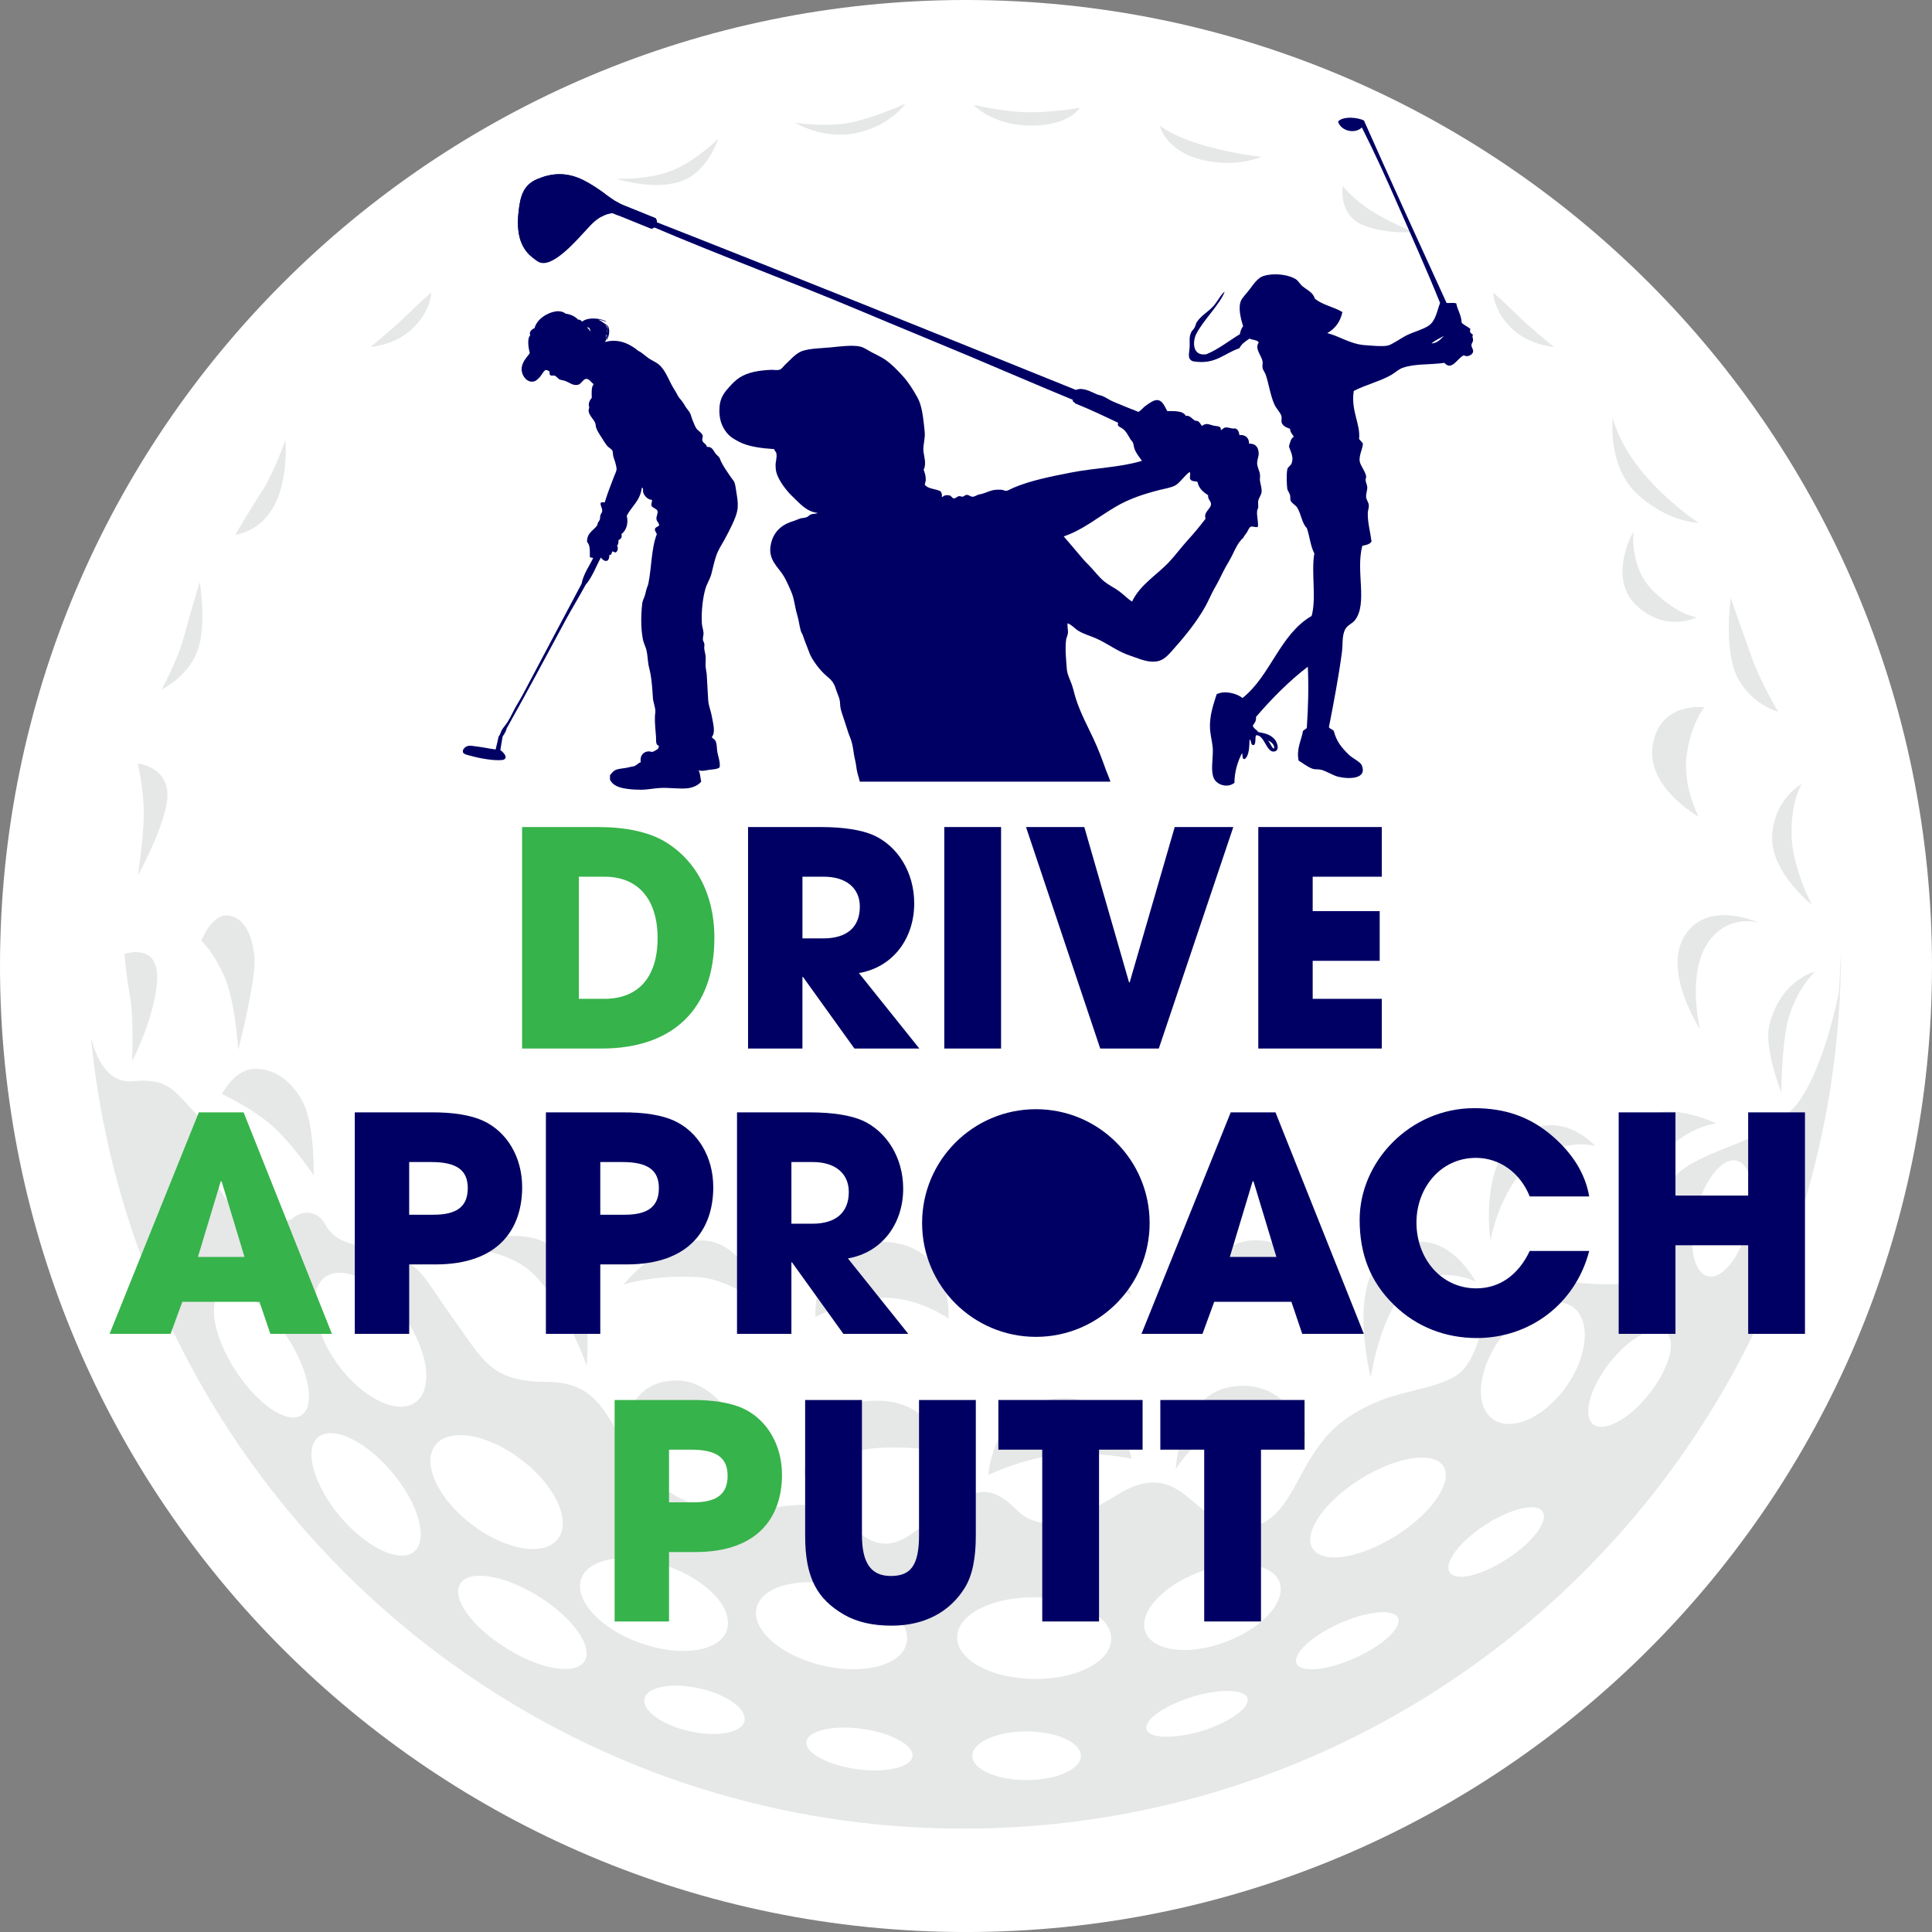 <?xml version="1.0" encoding="UTF-8"?><svg xmlns="http://www.w3.org/2000/svg" width="279.725" height="279.728" viewBox="0 0 279.725 279.728"><rect x="0" y="0" width="279.725" height="279.728" fill="#808080" stroke="none"/><defs><style>.cls-1{fill:#fff;}.cls-2{isolation:isolate;}.cls-3{fill:#36b34a;}.cls-4{fill-rule:evenodd;}.cls-4,.cls-5{fill:#000064;}.cls-6{fill:none;}.cls-7{fill:#e6e7e7;mix-blend-mode:multiply;}</style></defs><g class="cls-2"><g id="_レイヤー_2"><g id="DAP_logo"><g><g><path class="cls-1" d="M279.725,139.861c0,77.247-62.624,139.867-139.865,139.867S0,217.109,0,139.861,62.619,0,139.86,0s139.865,62.617,139.865,139.861Z"/><path class="cls-7" d="M125.559,202.861c9.664-.874,10.705,7.279,10.705,7.279,0,0-4.503-.87-9.637-.455-5.197,.455-10.146,3.944-10.146,3.944,0,0-.329-9.893,9.078-10.768Zm-34.837,4.71s1.907-2.979,7.707-3.2c5.751-.243,11.106,7.261,11.106,7.261,0,0-4.259-11.976-11.746-11.759-7.482,.203-7.067,7.698-7.067,7.698Zm-.415-21.594s4.471-1.492,10.894-1.05c4.688,.297,9.835,4.489,9.835,4.489,0,0-3.006-9.821-9.424-9.821-6.4,0-11.304,6.382-11.304,6.382Zm27.769,4.714s4.494-2.592,9.619-2.781c5.138-.212,9.628,2.997,9.628,2.997,0,0,.87-10.917-9.628-11.12-10.452-.194-9.619,10.903-9.619,10.903Zm33.561,11.976c-7.879,1.429-8.55,10.89-8.55,10.89,0,0,5.346-2.578,10.7-2.988,5.341-.428,10.042,.631,10.042,.631,0,0-1.713-10.461-12.192-8.532Zm.856-22.031c-8.347,1.064-8.347,9.641-8.347,9.641,0,0,4.07-3.664,9.641-4.3,5.557-.645,10.042,1.501,10.042,1.501,0,0-2.975-7.883-11.336-6.842Zm26.083,20.102c-7.928,1.055-8.334,11.971-8.334,11.971,0,0,3.408-5.774,8.758-6.441,5.355-.64,10.069,1.515,10.069,1.515,0,0-2.583-8.127-10.493-7.045Zm-6.621-10.899s3.646-4.719,9.19-5.355c5.562-.631,10.249,1.082,10.249,1.082,0,0-3.84-6.436-10.249-5.972-6.436,.396-9.19,10.245-9.19,10.245Zm-94.477-5.138c4.683,4.913,7.473,13.053,7.473,13.053,0,0,1.708-15.825-7.473-18.421-5.021-1.388-11.777,1.303-11.777,1.303,0,0,7.685-.212,11.777,4.065Zm120.984,14.73s1.496-10.015,5.765-13.233c4.282-3.196,9.438-.631,9.438-.631,0,0-5.156-9.857-13.049-3.867-5.607,4.228-2.154,17.731-2.154,17.731Zm23.086-30.983c4.503-3.849,9.402-2.547,9.402-2.547,0,0-4.899-5.589-10.916-1.497-5.954,4.043-4.241,15.19-4.241,15.19,0,0,1.302-7.306,5.756-11.146Zm14.121,8.118s1.046-5.562,5.116-9.641c4.057-4.025,7.69-4.259,7.69-4.259,0,0-8.127-4.052-11.759,.235-3.628,4.282-1.046,13.666-1.046,13.666Zm8.352-41.257c-3.462,5.156,2.11,13.691,2.11,13.691,0,0-1.907-7.912,1.086-12.411,2.979-4.467,7.468-2.975,7.468-2.975,0,0-7.252-3.416-10.664,1.695Zm2.745-32.907s-6.405-.856-7.459,5.368c-1.1,6.175,6.621,10.461,6.621,10.461,0,0-2.375-4.507-1.704-8.992,.618-4.48,2.542-6.837,2.542-6.837Zm-9.844-14.748c4.305,4.043,8.785,1.722,8.785,1.722,0,0-2.592-.216-6.198-3.664-3.651-3.413-3.002-8.75-3.002-8.75,0,0-3.858,6.626,.415,10.692Zm19.223,60.909c-.721,3.38,1.767,9.619,1.767,9.619,0,0,.018-5.99,.82-9.835,1.086-4.906,4.075-7.692,4.075-7.692,0,0-5.129,1.271-6.662,7.908Zm6.216-17.531s-2.979-5.548-2.979-10.452c0-4.931,1.501-7.067,1.501-7.067,0,0-3.845,1.938-4.291,7.261-.446,5.341,5.769,10.259,5.769,10.259Zm-4.904-27.981s-2.565-4.264-3.849-7.933c-1.303-3.615-3.02-8.537-3.02-8.537,0,0-1.046,7.275,.888,11.318,1.92,4.061,5.981,5.152,5.981,5.152Zm-11.53-27.365s-4.287-2.774-7.906-7.07c-3.651-4.257-4.516-8.113-4.516-8.113,0,0-.856,7.038,3.655,11.133,4.48,4.05,8.767,4.05,8.767,4.05Zm-20.95-25.459s-3.669-2.97-5.359-4.685c-1.722-1.699-3.417-3.187-3.417-3.187,0,0,0,2.556,2.565,5.086,2.542,2.562,6.211,2.786,6.211,2.786Zm-162.541-7.872s-1.717,1.488-3.452,3.187c-1.686,1.715-5.332,4.685-5.332,4.685,0,0,3.646-.223,6.202-2.786,2.583-2.531,2.583-5.086,2.583-5.086Zm134.744-9.837c3.408,1.488,7.676,1.055,7.676,1.055,0,0-2.344-.656-6.216-2.982-2.42-1.49-4.228-3.626-4.228-3.626,0,0-.667,4.036,2.767,5.553Zm-114.038,0c3.421-1.517,2.772-5.553,2.772-5.553,0,0-1.816,2.137-4.282,3.626-3.836,2.326-6.202,2.982-6.202,2.982,0,0,4.295,.433,7.712-1.055Zm90.727-9.415c5.129,1.285,8.78-.415,8.78-.415,0,0-3.232-.223-7.942-1.526-4.714-1.278-6.801-2.977-6.801-2.977,0,0,.847,3.63,5.963,4.917Zm-17.524-7.489s-3.646,.645-7.275,.645c-3.619,0-8.118-1.084-8.118-1.084,0,0,2.758,3.011,8.338,3.011,5.557,0,7.054-2.572,7.054-2.572Zm-32.272,3.626c4.891-1.055,7.045-4.266,7.045-4.266,0,0-2.979,1.469-7.045,2.562-4.074,1.079-8.978,.209-8.978,.209,0,0,4.074,2.574,8.978,1.494Zm-25.646,7.076c4.038-1.28,5.539-6.204,5.539-6.204,0,0-2.988,2.991-6.409,4.485-3.399,1.481-8.338,1.278-8.338,1.278,0,0,5.134,1.71,9.208,.442Zm-58.797,47.018c2.163-3.838,1.708-9.628,1.708-9.628,0,0-1.708,4.719-3.187,7.074-1.528,2.326-4.088,6.621-4.088,6.621,0,0,3.43-.232,5.567-4.068Zm-11.124,21.122c1.497-3.619,.419-10.204,.419-10.204,0,0-1.488,4.909-2.344,8.122-.838,3.173-3.187,7.455-3.187,7.455,0,0,3.633-1.69,5.111-5.373Zm-4.268,20.355c-.203-3.858-4.277-4.273-4.277-4.273,0,0,.861,3.822,.861,7.248,0,3.416-.861,8.974-.861,8.974,0,0,4.494-8.135,4.277-11.949Zm-5.116,38.868s3.412-6.599,3.633-11.938c.198-5.332-4.719-3.633-4.719-3.633,0,0,0,1.483,.852,6.612,.491,2.946,.234,8.958,.234,8.958Zm13.242-12.591c1.699,3.633,2.132,10.91,2.132,10.91,0,0,2.583-10.072,2.357-13.267-.23-3.191-1.496-5.985-3.858-6.179-2.339-.244-3.854,3.642-3.854,3.642,0,0,1.515,1.267,3.223,4.895Zm-.226,17.31s3.43,1.528,6.639,4.066c3.2,2.569,6.635,7.69,6.635,7.69,0,0,.185-7.045-1.496-10.461-1.708-3.399-4.494-5.138-7.293-4.926-2.776,.212-4.485,3.633-4.485,3.633Zm234.413-20.659c0,1.645-.041,3.349-.095,4.994-2.641,67.836-58.477,122.023-126.929,122.023-65.914,0-120.073-50.247-126.356-114.516,.627,2.452,2.235,6.729,6.152,6.292,5.436-.491,5.981,1.677,9.785,5.467,3.822,3.813-1.104,7.04,4.904,13.039,2.172,2.186,7.509,2.141,8.325,1.393,1.338-1.249,3.597-1.249,4.723,.793,1.663,3.078,4.354,2.731,9.244,4.359,4.899,1.627,4.899,3.263,9.258,9.249,4.341,5.981,5.409,9.244,13.58,9.244,8.181,0,8.704,5.972,13.062,11.43,4.354,5.431,8.167,7.063,15.248,7.063,7.058,0,10.867-2.722,16.307,2.704,5.431,5.467,9.244-.523,13.58-3.272,4.363-2.722,6.536-2.722,9.803,.568,3.263,3.268,7.617,2.181,14.689-2.177,7.081-4.359,9.79,.545,13.066,2.722,3.241,2.159,7.072,3.268,10.34-.545,3.245-3.786,4.345-9.79,10.317-13.603,5.99-3.822,10.308-3.25,14.68-5.454,4.359-2.163,3.818-9.226,7.09-12.494,3.25-3.245,9.208-1.091,14.648-1.091,5.472,0,6.567,0,7.631-3.804,1.086-3.813-.536-9.79,4.377-13.057,4.89-3.254,11.417-3.818,15.748-8.704,4.331-4.882,6.544-16.886,6.544-16.886l.275-5.738ZM41.606,193.63c-3.191-4.917-7.464-7.838-9.51-6.526-2.091,1.329-1.185,6.409,2.015,11.345,3.204,4.904,7.464,7.798,9.519,6.459,2.078-1.302,1.167-6.369-2.024-11.277Zm15.198,19.575c-3.818-4.566-8.631-6.874-10.75-5.111-2.078,1.731-.663,6.856,3.155,11.448,3.854,4.539,8.645,6.829,10.741,5.116,2.087-1.771,.685-6.869-3.146-11.453Zm1.614-22.676c-3.592-5.012-8.677-7.509-11.336-5.625-2.614,1.889-1.848,7.527,1.753,12.535,3.588,4.994,8.659,7.486,11.304,5.607,2.655-1.902,1.897-7.536-1.722-12.517Zm9.893,30.203c4.944,3.75,10.484,4.679,12.467,2.073,1.988-2.628-.383-7.73-5.319-11.485-4.899-3.741-10.502-4.656-12.449-2.051-1.956,2.614,.401,7.744,5.301,11.462Zm9.709,10.421c-4.976-3.11-10.065-3.949-11.372-1.871-1.334,2.073,1.636,6.247,6.63,9.325,4.922,3.146,10.02,3.98,11.358,1.907,1.28-2.055-1.668-6.27-6.617-9.361Zm14.685,6.734c5.805,2.069,11.421,1.262,12.503-1.785,1.113-3.101-2.704-7.279-8.514-9.334-5.814-2.078-11.408-1.289-12.539,1.798-1.077,3.069,2.749,7.261,8.55,9.321Zm15.086,11.282c.36-1.744-2.565-3.849-6.54-4.715-3.994-.906-7.554-.221-7.942,1.492-.361,1.704,2.56,3.836,6.54,4.71,3.998,.901,7.554,.243,7.942-1.487Zm11.245-8.036c5.981,1.424,11.458,0,12.21-3.196,.753-3.168-3.489-6.896-9.479-8.316-5.999-1.406-11.493,0-12.233,3.196-.744,3.142,3.498,6.887,9.501,8.316Zm13.08,13.157c.212-1.587-3.038-3.389-7.279-3.98-4.246-.586-7.842,.252-8.077,1.862-.216,1.596,3.029,3.38,7.279,3.975,4.21,.577,7.838-.239,8.077-1.857Zm24.375-.063c0-1.956-3.525-3.543-7.883-3.543-4.314,0-7.825,1.587-7.825,3.543,0,1.947,3.511,3.502,7.825,3.502,4.359,0,7.883-1.555,7.883-3.502Zm4.39-16.916c.054-3.245-4.89-5.954-11.047-6.04-6.184-.081-11.218,2.479-11.259,5.769-.04,3.254,4.931,5.99,11.079,6.044,6.179,.099,11.219-2.497,11.228-5.774Zm19.737,8.573c-.428-1.334-4.007-1.429-8.05-.19-4.048,1.267-6.968,3.354-6.558,4.715,.415,1.325,4.016,1.384,8.073,.194,4.034-1.285,6.932-3.394,6.535-4.719Zm4.624-16.853c-1.109-2.758-6.306-3.416-11.647-1.397-5.359,2.019-8.821,5.914-7.739,8.69,1.1,2.79,6.31,3.412,11.633,1.384,5.368-2.006,8.794-5.878,7.753-8.677Zm17.177,5.215c-.622-1.357-4.426-1.014-8.473,.802-4.048,1.821-6.838,4.404-6.216,5.81,.636,1.357,4.404,1.023,8.474-.816,4.029-1.794,6.815-4.408,6.215-5.796Zm6.581-21.941c-1.429-2.245-6.806-1.447-12.03,1.843-5.219,3.25-8.329,7.748-6.932,10.047,1.433,2.285,6.793,1.46,12.035-1.812,5.219-3.286,8.307-7.771,6.928-10.078Zm14.342,6.558c-.861-1.339-4.597-.478-8.316,1.929-3.732,2.434-5.999,5.481-5.138,6.842,.906,1.375,4.62,.5,8.32-1.925,3.737-2.416,6.017-5.481,5.134-6.846Zm4.367-29.635c-2.691-1.853-7.428,.23-10.597,4.719-3.182,4.503-3.619,9.637-.955,11.534,2.691,1.884,7.423-.234,10.615-4.728,3.159-4.471,3.597-9.659,.937-11.525Zm13.49,3.682c-1.591-1.244-5.233,.721-8.126,4.363-2.876,3.691-3.966,7.667-2.416,8.933,1.582,1.257,5.233-.721,8.113-4.386,2.916-3.669,4.007-7.671,2.429-8.911Zm10.259-24.858c-2.109-.536-4.719,2.794-5.918,7.41-1.163,4.593-.392,8.776,1.708,9.303,2.082,.563,4.733-2.763,5.891-7.405,1.194-4.602,.433-8.762-1.681-9.308Z"/></g><g><path class="cls-4" d="M87.95,48.465c-.167,.315-.149,.807-.37,1.062,1.979-.593,3.718,.329,4.827,1.269,.568,.268,.978,.705,1.496,1.068,.514,.354,1.113,.568,1.573,.989,.964,.865,1.397,2.369,2.15,3.534,.198,.295,.347,.59,.527,.926,.149,.279,.397,.518,.604,.784,.203,.266,.37,.586,.55,.863,.207,.313,.464,.563,.591,.829,.194,.388,.248,.798,.428,1.17,.171,.36,.284,.764,.496,1.073,.225,.329,.838,.649,.924,1.044,.041,.219-.099,.455-.067,.645,.077,.457,.604,.523,.676,.989,.78-.074,.883,.509,1.266,.978,.189,.25,.455,.417,.545,.582,.099,.162,.126,.349,.216,.521,.374,.775,.874,1.462,1.384,2.222,.212,.32,.5,.613,.582,.856,.126,.385,.203,.942,.275,1.442,.108,.703,.239,1.375,.185,2.148-.059,.865-.46,1.764-.825,2.549-.379,.798-.762,1.542-1.141,2.217-.405,.719-.847,1.388-1.136,2.217-.284,.816-.46,1.676-.703,2.637-.203,.77-.676,1.442-.892,2.244-.365,1.321-.586,3.164-.491,4.94,.022,.451,.203,.87,.239,1.357,.031,.338-.131,.676-.086,1.01,.022,.203,.185,.397,.212,.618,.027,.185-.036,.383-.027,.582,.027,.405,.189,.847,.216,1.321,.027,.487-.054,.996,0,1.469,.032,.365,.126,.712,.153,1.077,.09,1.289,.117,2.43,.216,3.75,.058,.766,.392,1.51,.523,2.281,.167,1.023,.573,2.285,0,2.97,.063,.23,.361,.293,.482,.491,.239,.383,.221,.888,.279,1.442,.09,.802,.496,1.663,.365,2.466-.356,.293-.956,.288-1.537,.365-.383,.045-1.001,.248-1.528,.059,.252,.302,.261,1.104,.396,1.632-.338,.482-1.154,.892-1.997,.978-1.217,.135-2.686-.144-4.147-.031-.919,.072-1.776,.243-2.515,.243-.627,0-1.357-.036-2.001-.122-1.208-.158-2.141-.469-2.547-1.348v-.644c.266-.284,.491-.645,.924-.802,.518-.171,1.316-.189,1.929-.361,.212-.072,.446-.072,.618-.126,.419-.144,.613-.487,.983-.577-.153-.883,.306-1.514,1.104-1.578,.189-.009,.415,.095,.618,.068,.117-.018,.744-.369,.825-.496,.072-.104-.009-.315,.126-.37-.55-.117-.419-.631-.46-1.289-.063-.87-.203-2.033-.158-3.038,.009-.221,.059-.433,.063-.617,.005-.685-.329-1.357-.365-2.078-.068-1.203-.149-2.267-.338-3.381-.077-.446-.198-.847-.284-1.262-.14-.78-.135-1.559-.329-2.289-.144-.5-.396-.956-.496-1.492-.297-1.582-.288-3.358-.095-5.134,.036-.329,.171-.654,.315-.983,.126-.32,.18-.663,.275-1.014,.077-.302,.234-.604,.302-.919,.473-2.308,.424-5.115,1.226-7.159-.086-.268-.32-.466-.275-.735,.059-.315,.5-.293,.618-.588-.113-.41-.365-.507-.401-.886-.036-.37,.248-.789,.153-1.147-.095-.345-.82-.46-.888-.82-.054-.288,.18-.518,.059-.796-.573,.007-1.149-.629-1.257-1.14-.045-.23,.095-.53-.185-.613-.212,1.866-1.465,2.695-2.177,4.057,.257,1.109-.041,2.1-.771,2.668,.144,.485-.131,.732-.428,.868-.014,.3,.018,.672-.216,.762,.194,.32,.149,.843-.185,1.016-.216,.002-.302-.104-.464-.158-.171,.158-.063,.587-.455,.519,0,.392-.09,.789-.374,.861-.347,.09-.694-.239-.852-.482-.73,1.33-1.257,2.853-2.218,3.958-.933,1.735-1.979,3.421-2.921,5.161-2.79,5.192-5.616,10.479-8.51,15.636-.099,.487-.356,.802-.577,1.158-.104,.663-.243,1.298-.333,1.974,.333,.221,1.145,.992,.55,1.352-.275,.162-1.199,.099-1.69,.068-1.064-.108-2.091-.302-3.038-.563-.464-.126-1.167-.252-1.235-.55-.122-.469,.415-.852,.771-.924,.347-.059,.753,.032,1.073,.072,.96,.099,1.938,.329,2.889,.451,.14-.618,.302-1.23,.428-1.88,.257-.261,.302-.663,.491-.982,.266-.41,.609-.771,.856-1.19,.257-.428,.491-.87,.708-1.307,.437-.915,1.005-1.744,1.474-2.637,2.813-5.287,5.639-10.678,8.483-15.992,.302-1.515,1.109-2.511,1.686-3.755-.158-.036-.383,0-.487-.144-.013-.869,.081-1.662-.401-2.156-.045-1.37,.978-1.661,1.501-2.459-.045-.295,.252-.523,.347-.793,.054-.189,.022-.435,.086-.642,.059-.189,.216-.342,.243-.5,.095-.5-.275-.766-.216-1.26,.095-.126,.37-.079,.595-.081,.379-1.253,.834-2.387,1.289-3.59,.126-.365,.406-.863,.424-1.201,.014-.291-.144-.813-.212-1.077-.068-.237-.171-.473-.248-.741-.077-.277-.05-.602-.126-.829-.09-.293-.55-.457-.793-.766-.288-.363-.563-.834-.856-1.289-.27-.406-.613-.944-.744-1.384-.05-.196-.036-.374-.095-.557-.225-.658-.978-1.154-.978-1.898,0-.124,.081-.261,.095-.399,.004-.137-.077-.3-.072-.433,.023-.354,.198-.721,.437-.96-.014-.798-.086-1.528,.275-1.992-.243-.131-.636-.768-1.046-.768-.451-.002-.73,.699-1.136,.834-.739,.228-1.222-.246-1.843-.491-.329-.14-.676-.16-.888-.243-.252-.115-.5-.493-.735-.561-.216-.056-.496,.065-.654-.092-.09-.081-.104-.318-.09-.518-.158-.095-.306-.203-.546-.212-.36,.158-.563,.73-.928,1.102-.18,.183-.455,.446-.676,.525-1.037,.336-1.776-.717-1.87-1.481-.144-1.147,.694-1.922,1.163-2.571-.162-.685-.437-2.078,.063-2.589-.216-.588,.284-.872,.645-1.073,.284-1.194,1.735-2.211,3.105-2.4,.568-.072,1.077,.079,1.384,.336,.802,.099,1.375,.417,1.812,.87,.324-.043,.41,.16,.581,.275,.789-.674,2.713-.532,3.534,.029-.351-.034-.726-.3-1.194-.304,.243,.104,.505,.275,.793,.487,.239,.185,.586,.331,.676,.593,.248,.624,.018,1.537-.333,1.929,.032-.18,.131-.57,.18-.823Zm.068-.804c0-.273-.167-.561-.347-.561,.167,.138,.252,.345,.347,.561Zm-2.556,.363c.018-.363-.144-.714-.491-.602,.248,.124,.37,.367,.491,.602Zm2.429-.032c.063,.545,.045-.185-.036-.331-.013,.142,.023,.241,.036,.331Zm-.189,.8c.014-.115,.144-.28,.068-.399-.014,.131-.122,.304-.068,.399Z"/><path class="cls-4" d="M177.32,42.214c-.631,1.785-3.132,4.162-4.138,6.177-.523,1.066-.563,3.225,1.488,2.898,1.816-.757,3.227-1.934,4.845-2.898,.072-.476,.234-.845,.469-1.167-.315-1.016-.753-2.626-.315-3.673,.185-.439,.87-1.134,1.248-1.641,.604-.807,1.212-1.71,2.033-1.954,1.618-.491,3.732-.182,4.769,.541,.288,.214,.509,.658,.852,.937,.748,.611,1.514,.865,1.803,1.803,1.059,.919,2.777,1.19,3.989,1.949-.311,1.442-1.082,2.418-2.195,3.045,1.654,.394,3.299,1.555,5.314,1.731,.793,.054,2.601,.252,3.444,.074,.644-.14,2.091-1.201,2.889-1.56,1.019-.475,2.208-.768,3.051-1.332,1.023-.703,1.217-2.227,1.636-3.281-1.911-4.746-4.034-9.445-6.089-14.139-1.668-3.824-3.389-7.615-5.233-11.266-1.028,1.001-3.065,.496-3.448-.854,.681-.811,2.831-.627,3.75-.153,3.93,8.859,7.946,17.639,11.962,26.413,.248,.047,1.032-.079,1.406,.065,.149,.919,.721,1.629,.784,2.815,.365,.336,.861,.554,1.253,.868-.144,.606,.072,.59,.388,.865-.198,.221,.036,.48,0,.852-.018,.18-.234,.408-.234,.633,0,.374,.333,.645,.234,1.012-.104,.381-.775,.807-1.334,.469-.906,.358-1.731,2.337-2.808,1.095-2.29,.316-4.201,.09-6.017,.708-.577,.187-1.1,.694-1.641,1.016-1.627,.947-3.673,1.415-5.472,2.344-.437,2.912,1.001,4.757,.775,6.955,.167,.25,.428,.401,.555,.692-.05,.748-.577,1.663-.473,2.504,.081,.627,.816,1.465,.937,2.195,.032,.158-.081,.356-.081,.548,.018,.333,.221,.685,.243,1.007,.031,.489-.212,.971-.162,1.487,.036,.383,.365,.75,.392,1.174,.031,.367-.149,.739-.153,1.093-.036,1.384,.36,2.707,.541,4.147-.239,.401-.798,.507-1.33,.613-.996,3.683,.825,8.366-1.091,10.8-.392,.487-1.077,.685-1.402,1.312-.482,.933-.311,2.222-.473,3.376-.464,3.471-1.19,7.306-1.875,10.781,.158,.257,.523,.302,.708,.545,.383,1.514,1.141,2.425,2.182,3.439,.577,.555,1.659,1.01,1.884,1.56,.78,1.974-1.862,1.992-3.363,1.641-.861-.203-1.627-.766-2.502-1.014-.433-.122-.865-.023-1.253-.149-.838-.297-1.415-.829-2.037-1.181-.356-1.713,.396-2.921,.627-4.295,.144-.194,.442-.243,.554-.469,.203-2.939,.284-5.886,.149-8.834-2.628,1.983-5.255,4.647-7.5,7.261,.054,.631-.239,.915-.469,1.262,.113,.464,.577,.572,.784,.933,.825,.176,1.618,.248,2.344,1.01,.415,.446,.829,1.645,0,1.807-1.172,.225-1.438-2.479-2.659-2.348-.176,.401,.023,1.167-.306,1.411-.568,.086-.279-.667-.631-.784-.054,1.113-.041,2.303-.699,2.813-.464,.045-.257-.582-.392-.861-.672,1.312-1.086,2.722-1.1,4.313-1.01,.78-2.497,.316-2.966-.631-.482-1.001-.162-2.686-.158-3.998,.004-.965-.293-1.929-.392-2.957-.18-2.114,.55-3.953,.942-5.251,1.172-.59,2.925-.113,3.746,.546,4.07-3.214,5.391-9.209,10.006-11.877,.721-2.592-.086-6.274,.392-9.06-.563-1.033-.676-2.5-1.091-3.67-.712-.669-.793-2.004-1.406-2.984-.243-.367-.766-.579-.942-1.001-.081-.196-.004-.482-.081-.791-.072-.32-.334-.577-.388-.854-.086-.453-.158-2.222,0-2.889,.077-.345,.5-.507,.622-.861,.324-.888-.104-1.555-.388-2.425,.162-.541,.239-1.17,.703-1.404-.203-.372-.518-.629-.55-1.172-.455-.119-.974-.372-1.167-.78-.153-.324,.009-.647-.072-1.021-.135-.552-.717-1.037-1.023-1.717-.573-1.26-.811-2.993-1.253-4.291-.113-.336-.401-.658-.464-1.016-.049-.309,.054-.663,0-.94-.167-.881-1.185-1.81-.545-2.731-.243-.394-.937-.331-1.334-.552-.577,.381-1.163,.764-1.478,1.404-2.191,.712-3.48,2.448-6.725,1.88-.87-.338-.514-1.109-.469-2.118,.036-.895-.122-1.345,.234-2.105,.104-.219,.329-.388,.469-.638,.144-.241,.18-.561,.306-.768,.559-.899,1.555-1.465,2.272-2.193,.771-.778,1.136-1.756,1.794-2.269Zm29.937,7.514c.888-.025,1.474-.771,1.798-1.102-.604,.363-1.28,.654-1.798,1.102Zm-22.825,58.686c.252-.568-.572-1.145-.856-1.172,.374,.306,.451,.901,.856,1.172Z"/><g><g><path class="cls-5" d="M94.296,33.125l-5.584-2.26s-1.501-.09-3.308,1.861c-1.816,1.938-5.544,6.441-7.563,5.122-2.019-1.314-3.205-3.196-2.754-7.212,.243-2.242,.694-3.854,2.691-4.701,2.006-.852,4.187-1.109,6.729,.169,2.542,1.289,4.052,2.912,5.697,3.581l4.71,1.904s.342,.374,.122,.938c-.23,.566-.739,.597-.739,.597Z"/><path class="cls-5" d="M75.086,30.637c.243-2.242,.694-3.854,2.691-4.701,2.006-.852,4.187-1.109,6.729,.169,1.226,.627,2.222,1.323,3.092,1.956-1.74,.951-4.651,2.073-6.784,1.965-2.867-.122-3.781-1.528-4.192-.219-.329,1.086-1.194,4.712,.216,7.277-1.388-1.303-2.123-3.153-1.753-6.448Z"/><path class="cls-5" d="M89.51,29.824c.014-.129-.117-.401-.297-.656,.329,.207,.663,.381,.992,.518l4.71,1.904s.342,.374,.122,.938c-.04,.09-.279,.376-.329,.433,.077-.615-.383-.433-1.343-.895-.324-.153-2.109-.865-2.443-.998-.329-.135-.789-.473-1.451,.108l-.757-.311s-.699-.038-1.717,.552c.013-.192,.122-.342,.243-.518,.938-1.145,2.213-.5,2.272-1.075Z"/><path class="cls-5" d="M77.286,36.487s.987,1.343,1.713,1.12c.726-.214,2.668-1.591,3.705-2.626,.901-.915,2.56-2.765,2.515-2.637,0,0-2.303,1.979-2.866,2.456-.983,.832-1.947,1.733-3.281,2.209-.609,.228-1.785-.523-1.785-.523Z"/><path class="cls-5" d="M89.911,31.027c-.027,.054,.005,.138,.068,.149l4.458,1.805c.059,.02,.131-.005,.153-.061,.027-.063,0-.138-.068-.153l-4.458-1.803c-.054-.031-.126,.002-.153,.063Z"/></g><path class="cls-5" d="M94.098,32.663c10.173,4.356,20.585,8.163,30.766,12.458,5.071,2.143,10.177,4.214,15.244,6.344,5.084,2.137,10.141,4.327,15.216,6.421-.063,.351,.275,.304,.343,.523,2.154,.865,4.187,1.832,6.229,2.806-.203,.532,.243,.57,.604,.823,.545,.378,.838,1.007,1.167,1.553,.126,.205,.32,.352,.374,.518,.108,.297,.113,.57,.194,.8,.27,.786,.685,1.197,1.1,1.814-3.223,.976-6.77,1.005-10.272,1.697-2.835,.552-5.887,1.156-8.307,2.193-.334,.14-.834,.439-1.055,.451-.207,.007-.473-.133-.721-.158-.387-.025-.771-.011-1.158,.054-.573,.11-1.086,.392-1.641,.541-.23,.068-.446,.068-.672,.171-.306,.151-.627,.354-.965,.183-.185-.09-.356-.203-.554-.209-.189-.005-.329,.131-.487,.219-.225,.131-.347-.032-.586-.032-.252,0-.406,.194-.618,.284-.248,.113-.383-.014-.545-.203-.162-.189-.306-.214-.573-.219-.198-.005-.406,.018-.563,.128-.216,.153-.284,.252-.243-.092,.023-.156-.086-.55-.261-.631-.726-.345-1.812-.313-2.227-.942,.059-.187,.104-.403,.149-.613v-.149c.005-.559-.167-.969-.306-1.393,.455-.863,.027-1.954-.036-2.754-.059-.863,.266-1.659,.194-2.646-.023-.277-.041-.514-.081-.836-.18-1.557-.342-3.085-.978-4.223-.604-1.082-1.266-2.159-2.114-3.094-.78-.856-1.699-1.823-2.722-2.486-.478-.315-1.073-.584-1.695-.913-.595-.306-1.203-.746-1.735-.867-1.149-.266-2.925-.023-4.345,.117-1.384,.126-2.916,.135-4.075,.521-.933,.322-1.825,1.395-2.533,2.046-.225,.219-.455,.602-.789,.676-.379,.088-.834-.016-1.167,0-1.776,.086-3.362,.338-4.575,1.125-.582,.381-1.05,.856-1.505,1.37-.703,.777-1.298,1.557-1.393,2.824-.126,1.533,.216,2.594,.784,3.444,.577,.856,1.127,1.17,2.042,1.657,1.375,.721,3.299,.94,5.093,1.064,.05,.3,.248,.34,.306,.602,.117,.57-.117,1.179-.117,1.729,0,.34,.032,.721,.117,1.025,.338,1.262,1.564,2.792,2.375,3.54,1.046,.983,1.947,2.15,3.624,2.348-.338,.155-.64,.086-.942,.189-.279,.088-.433,.331-.645,.408-.279,.124-.609,.113-.906,.183-.275,.092-.563,.21-.825,.32-.505,.185-3.105,.714-3.534,3.737-.27,1.925,1.028,2.94,1.794,4.107,.297,.455,.577,1.019,.834,1.591,.252,.554,.536,1.181,.672,1.735,.212,.784,.306,1.641,.568,2.492,.234,.744,.302,1.528,.514,2.281,.068,.261,.243,.473,.324,.721,.117,.379,.252,.739,.397,1.104,.158,.419,.329,.825,.478,1.239,.248,.721,.685,1.366,1.14,1.979,.392,.527,.838,1.019,1.334,1.456,.406,.356,.843,.69,1.095,1.186,.014,.014,.018,.041,.032,.05,.216,.424,.333,.91,.514,1.357,.158,.392,.32,.789,.361,1.212,.031,.32,.031,.64,.099,.96,.117,.523,.316,1.028,.478,1.546,.149,.442,.293,.888,.437,1.343,.108,.334,.207,.69,.338,.996,.09,.216,.171,.428,.243,.64,.14,.41,.234,.816,.297,1.226,.09,.563,.162,1.131,.297,1.695,.122,.491,.167,.969,.252,1.47,.099,.563,.306,1.118,.437,1.681h36.279c-.18-.586-.424-1.095-.613-1.605-.609-1.704-1.194-3.263-1.925-4.796-.87-1.848-1.798-3.565-2.452-5.584-.216-.676-.369-1.415-.6-2.082-.297-.811-.663-1.469-.726-2.303-.086-1.253-.257-2.7-.108-4.11,.036-.338,.207-.591,.266-.987,.063-.487-.104-.946-.041-1.469,.658,.257,.992,.73,1.505,1.055,.807,.509,1.731,.744,2.605,1.127,1.753,.775,3.097,1.911,5.026,2.533,.946,.315,1.929,.762,2.943,.834,1.546,.113,2.191-.636,2.952-1.46,1.839-2.055,3.579-4.147,4.944-6.572,.455-.843,.816-1.726,1.276-2.542,.496-.838,.897-1.677,1.32-2.529,.424-.843,.965-1.636,1.361-2.488,.396-.842,.816-1.728,1.514-2.343,.099-.246,.329-.475,.527-.789,.14-.237,.311-.694,.527-.793,.325-.144,.703,.158,1.055,0,.095-.733-.198-1.494-.108-2.301,.009-.158,.122-.327,.149-.5,.036-.286-.041-.611,0-.901,.068-.476,.437-.868,.491-1.314,.059-.552-.158-1.111-.234-1.665-.032-.304,.045-.6,0-.911-.059-.523-.442-1.113-.406-1.695,.014-.46,.243-.911,.221-1.397-.041-.951-.581-1.395-1.388-1.352,.014-.881-.595-1.33-1.406-1.251-.027-.311-.149-.818-.568-.944-.09-.032-.279,.018-.41,0-.401-.059-.762-.203-1.059-.149-.27,.052-.46,.309-.64,.385,.045-.672-.509-.516-1.059-.656-.46-.104-.78-.282-1.127-.219-.266,.036-.419,.203-.568,.264-.153-.221-.325-.55-.568-.685-.126-.061-.325-.043-.455-.111-.388-.196-.667-.757-1.321-.676-.351-.748-1.704-.674-2.673-.683-.365-.654-.703-1.645-1.555-1.587-.473,.032-1.028,.448-1.429,.726-.473,.304-.789,.764-1.177,.983-1.149-.457-2.407-.944-3.66-1.487-.55-.228-1.041-.606-1.587-.82-.226-.097-.491-.124-.757-.23-.856-.354-2.033-1.082-3.056-.644-20.612-8.321-41.012-16.562-61.727-24.686l.045,.902Zm67.379,40.739c1.906-1.127,3.935-1.834,6.382-2.454,.748-.194,1.614-.316,2.267-.642,.645-.325,1.451-1.542,2.11-1.963,.036-.002,.04,.011,.04,.038,.149,.336-.081,.638,.036,.951,.149,.367,.586,.331,1.055,.41,.194,.971,.838,1.508,1.551,1.956-.072,.635,.446,.825,.415,1.321-.036,.69-1.118,1.125-.784,2.073-.82,1.091-1.672,2.118-2.578,3.108-.897,.983-1.69,2.061-2.601,3.057-1.789,1.956-4.277,3.331-5.472,5.851-.703-.469-1.248-1.064-1.925-1.551-.667-.478-1.442-.843-2.082-1.357-.775-.627-1.447-1.546-2.186-2.312-.365-.378-.757-.757-1.091-1.167-.852-1.027-1.726-2.018-2.605-3.057,2.822-.96,4.854-2.725,7.469-4.262Z"/></g></g><g><path class="cls-3" d="M75.59,151.811v-32.068h10.963c4.002,0,7.178,.693,9.44,1.95,4.568,2.6,7.439,7.54,7.439,14.084,0,10.573-6.264,16.034-16.313,16.034h-11.528Zm11.92-7.194c4.742,0,7.7-2.946,7.7-8.797,0-5.72-2.915-8.884-7.657-8.884h-3.741v17.681h3.698Z"/><path class="cls-5" d="M123.707,151.811l-7.439-10.357h-.087v10.357h-7.874v-32.068h10.528c3.35,0,5.917,.434,7.613,1.17,3.48,1.56,5.917,5.33,5.917,9.88,0,5.07-3.045,9.23-8.005,10.097l8.744,10.92h-9.397Zm-4.48-15.947c3.263,0,5.264-1.517,5.264-4.593,0-2.773-2.088-4.334-5.177-4.334h-3.132v8.927h3.045Z"/><path class="cls-5" d="M136.718,151.811v-32.068h8.222v32.068h-8.222Z"/><path class="cls-5" d="M159.297,151.811l-10.745-32.068h8.439l6.481,22.491h.087l6.525-22.491h8.483l-10.789,32.068h-8.482Z"/><path class="cls-5" d="M182.183,151.811v-32.068h17.879v7.193h-10.005v4.984h9.701v7.193h-9.701v5.503h10.005v7.194h-17.879Z"/></g><g><path class="cls-3" d="M88.99,234.765v-32.067h10.876c3.437-.044,6.003,.433,7.7,1.213,3.48,1.604,5.655,5.287,5.655,9.62,0,5.938-3.306,11.181-12.528,11.181h-3.829v10.054h-7.874Zm11.398-17.247c3.306,0,4.959-1.127,4.959-3.857,0-2.6-1.61-3.77-5.264-3.77h-3.219v7.627h3.524Z"/><path class="cls-5" d="M133.061,202.698h8.223v19.63c0,3.337-.522,5.851-1.61,7.584-2.131,3.424-5.742,5.46-10.614,5.46-2.697,0-5.003-.52-6.874-1.604-3.785-2.21-5.612-5.2-5.612-11.396v-19.674h8.222v19.544c0,3.986,1.262,5.937,4.176,5.937,2.784,0,4.089-1.387,4.089-5.894v-19.587Z"/><path class="cls-5" d="M150.901,234.765v-24.874h-6.352v-7.193h20.882v7.193h-6.308v24.874h-8.223Z"/><path class="cls-5" d="M174.351,234.765v-24.874h-6.352v-7.193h20.882v7.193h-6.308v24.874h-8.223Z"/></g><g><g><path class="cls-3" d="M39.141,193.122l-1.566-4.637h-11.18l-1.697,4.637H15.867l12.92-32.068h6.482l12.79,32.068h-8.918Zm-7.047-22.058l-.13-.043-3.307,10.964h6.743l-3.306-10.921Z"/><path class="cls-5" d="M51.369,193.122v-32.068h10.876c3.437-.043,6.003,.433,7.7,1.213,3.48,1.604,5.656,5.287,5.656,9.62,0,5.938-3.307,11.181-12.529,11.181h-3.828v10.054h-7.874Zm11.398-17.247c3.306,0,4.959-1.127,4.959-3.857,0-2.6-1.61-3.77-5.264-3.77h-3.219v7.627h3.524Z"/><path class="cls-5" d="M79.039,193.122v-32.068h10.876c3.437-.043,6.003,.433,7.7,1.213,3.48,1.604,5.655,5.287,5.655,9.62,0,5.938-3.306,11.181-12.528,11.181h-3.829v10.054h-7.874Zm11.398-17.247c3.306,0,4.959-1.127,4.959-3.857,0-2.6-1.61-3.77-5.264-3.77h-3.219v7.627h3.524Z"/><path class="cls-5" d="M122.109,193.122l-7.439-10.357h-.087v10.357h-7.874v-32.068h10.528c3.35,0,5.917,.433,7.613,1.17,3.48,1.56,5.917,5.331,5.917,9.88,0,5.07-3.045,9.23-8.005,10.097l8.744,10.921h-9.397Zm-4.48-15.947c3.263,0,5.264-1.517,5.264-4.594,0-2.773-2.088-4.333-5.177-4.333h-3.132v8.927h3.045Z"/><path class="cls-6" d="M133.728,177.826c0-9.924,7.178-17.378,16.966-17.378,9.397,0,17.01,7.237,17.01,16.424,0,9.49-7.396,16.857-16.618,16.857-8.961,0-17.357-6.413-17.357-15.903Zm25.754-.693c0-5.027-3.611-9.491-8.788-9.491-5.133,0-8.743,4.29-8.743,9.361,0,5.286,3.61,9.533,8.874,9.533,5.09,0,8.657-4.29,8.657-9.403Z"/><path class="cls-5" d="M188.544,193.122l-1.565-4.637h-11.181l-1.696,4.637h-8.831l12.92-32.068h6.482l12.79,32.068h-8.919Zm-7.047-22.058l-.131-.043-3.306,10.964h6.742l-3.306-10.921Z"/><path class="cls-5" d="M221.481,173.232c-1.393-3.51-4.438-5.59-7.787-5.59-5.134,0-8.613,4.376-8.613,9.361,0,5.199,3.566,9.533,8.656,9.533,3.263,0,6.047-1.82,7.744-5.417h8.613c-2.001,7.714-8.657,12.61-16.27,12.61-4.481,0-8.701-1.56-12.007-4.81-3.48-3.381-4.96-7.454-4.96-12.308,0-8.494,7.353-16.164,16.575-16.164,4.437,0,8.004,1.214,11.224,3.944,3.045,2.6,4.872,5.547,5.438,8.84h-8.613Z"/><path class="cls-5" d="M253.11,193.122v-12.827h-10.527v12.827h-8.222v-32.068h8.222v12.047h10.527v-12.047h8.223v32.068h-8.223Z"/></g><path class="cls-5" d="M166.448,177.073c0,9.103-7.36,16.484-16.458,16.484s-16.484-7.381-16.484-16.484c0-9.098,7.386-16.477,16.484-16.477s16.458,7.379,16.458,16.477Z"/></g></g></g></g></g></svg>